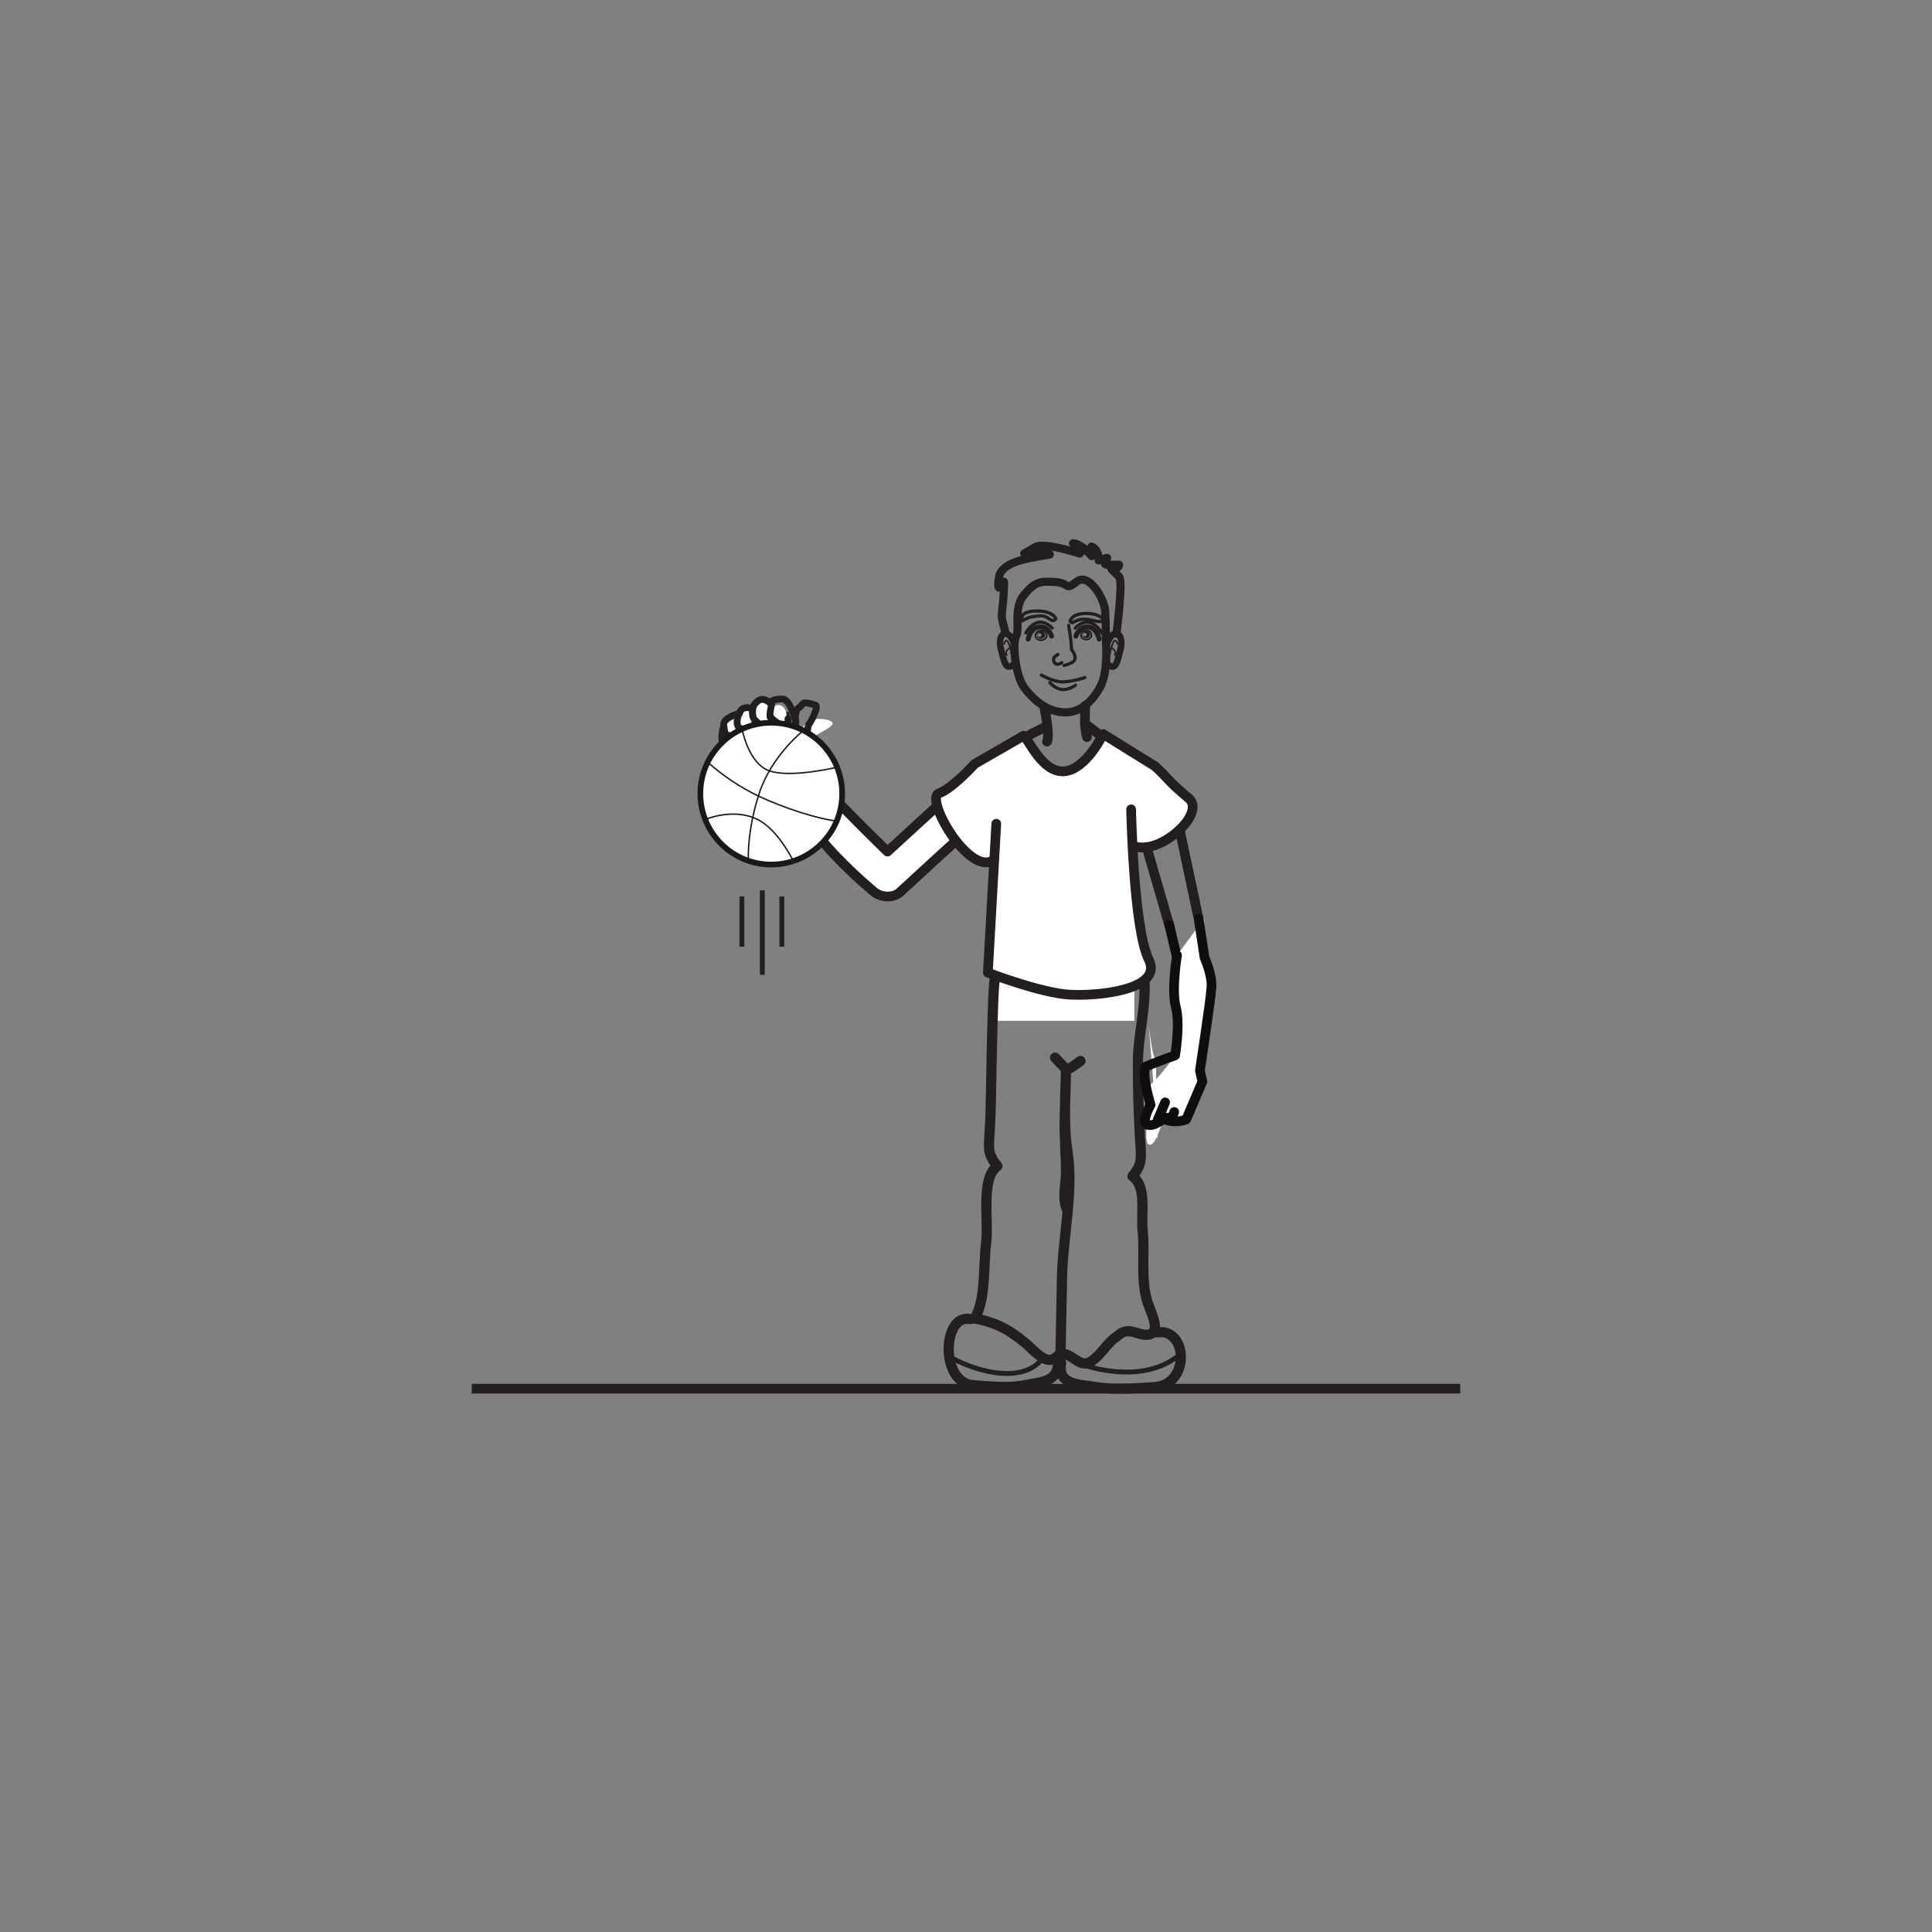 <?xml version="1.0" encoding="UTF-8"?>
<svg xmlns="http://www.w3.org/2000/svg" xmlns:xlink="http://www.w3.org/1999/xlink" width="400pt" height="400pt" viewBox="0 0 400 400" version="1.1">
<rect x="0" y="0" width="400" height="400" fill="#808080" stroke="none"/>
<g id="surface1">
<path style=" stroke:none;fill-rule:nonzero;fill:rgb(100%,100%,100%);fill-opacity:1;" d="M 206.27 211.344 L 206.27 194.164 L 234.848 194.164 L 234.848 211.344 "/>
<path style="fill:none;stroke-width:0.67;stroke-linecap:round;stroke-linejoin:round;stroke:rgb(13.73%,12.16%,12.549%);stroke-opacity:1;stroke-miterlimit:4;" d="M 0.001 0.002 C 0.001 0.002 -1.448 1.6 -3.034 1.146 C -4.589 0.701 -5.437 -0.994 -5.437 -0.994 " transform="matrix(1,0,0,-1,217.839,130.041)"/>
<path style="fill:none;stroke-width:1.006;stroke-linecap:round;stroke-linejoin:round;stroke:rgb(13.73%,12.16%,12.549%);stroke-opacity:1;stroke-miterlimit:4;" d="M -0.001 0 C 0.159 -0.344 -0.497 2.172 -2.7 1.84 C -4.407 1.586 -4.802 -0.633 -4.802 -0.633 " transform="matrix(1,0,0,-1,217.681,131.672)"/>
<path style="fill:none;stroke-width:0.67;stroke-linecap:round;stroke-linejoin:round;stroke:rgb(13.73%,12.16%,12.549%);stroke-opacity:1;stroke-miterlimit:4;" d="M -0.001 0.002 C -0.001 0.002 1.448 1.6 3.034 1.146 C 4.589 0.701 5.436 -0.994 5.436 -0.994 " transform="matrix(1,0,0,-1,222.61,130.041)"/>
<path style="fill:none;stroke-width:1.006;stroke-linecap:round;stroke-linejoin:round;stroke:rgb(13.73%,12.16%,12.549%);stroke-opacity:1;stroke-miterlimit:4;" d="M -0.001 0 C -0.161 -0.344 0.495 2.172 2.702 1.84 C 4.405 1.586 4.8 -0.633 4.8 -0.633 " transform="matrix(1,0,0,-1,222.77,131.672)"/>
<path style="fill:none;stroke-width:0.67;stroke-linecap:round;stroke-linejoin:round;stroke:rgb(13.73%,12.16%,12.549%);stroke-opacity:1;stroke-miterlimit:4;" d="M 0.002 0.001 C 0.119 -0.12 0.436 -0.526 0.615 -1.003 C 0.846 -1.604 0.846 -2.296 0.002 -2.718 C -0.725 -3.081 -1.541 -3.261 -1.541 -3.261 " transform="matrix(1,0,0,-1,221.842,134.509)"/>
<path style="fill:none;stroke-width:0.67;stroke-linecap:round;stroke-linejoin:round;stroke:rgb(13.73%,12.16%,12.549%);stroke-opacity:1;stroke-miterlimit:4;" d="M 0.002 0.001 C 0.002 0.001 -1.326 -1.003 -1.689 0.513 C -1.666 0.489 -1.889 1.142 -0.787 1.688 " transform="matrix(1,0,0,-1,219.818,137.196)"/>
<path style="fill:none;stroke-width:1.676;stroke-linecap:round;stroke-linejoin:round;stroke:rgb(13.73%,12.16%,12.549%);stroke-opacity:1;stroke-miterlimit:4;" d="M 0.001 -0 C 0.001 -0 0.501 -6 -1.163 -9.09 C -2.823 -12.18 -5.312 -14.582 -8.8 -14.406 C -13.03 -14.199 -15.94 -10.637 -16.937 -9.262 C -18.769 -6.738 -19.429 -0.172 -18.597 1.371 C -17.769 2.914 -19.261 7.203 -16.937 9.945 C -14.612 12.695 -13.491 12.711 -11.011 12.605 C -7.015 12.437 -8.784 10.586 -5.979 12.695 C -3.577 14.496 -0.331 9.262 -0.167 6.52 C 0.001 3.773 0.001 -0 0.001 -0 Z M 0.001 -0 " transform="matrix(1,0,0,-1,228.98,133.07)"/>
<path style="fill:none;stroke-width:2.011;stroke-linecap:round;stroke-linejoin:round;stroke:rgb(13.73%,12.16%,12.549%);stroke-opacity:1;stroke-miterlimit:4;" d="M -0.001 0.001 C -0.001 0.001 1.23 -5.745 0.565 -7.062 " transform="matrix(1,0,0,-1,216.212,146.477)"/>
<path style="fill:none;stroke-width:2.011;stroke-linecap:round;stroke-linejoin:round;stroke:rgb(13.73%,12.16%,12.549%);stroke-opacity:1;stroke-miterlimit:4;" d="M -0.001 0.001 C -0.001 0.001 -0.329 -4.499 0.339 -6.491 " transform="matrix(1,0,0,-1,224.708,146.118)"/>
<path style="fill:none;stroke-width:1.341;stroke-linecap:round;stroke-linejoin:round;stroke:rgb(13.73%,12.16%,12.549%);stroke-opacity:1;stroke-miterlimit:4;" d="M -0.001 0.001 C -0.001 0.001 -0.899 2.251 -2.001 2.001 C -3.103 1.751 -3.087 0.056 -2.802 -1.085 C -2.2 -3.503 -1.899 -5.167 -0.802 -4.753 C 0.3 -4.335 0.198 -3.331 0.198 -3.331 " transform="matrix(1,0,0,-1,210.017,133.208)"/>
<path style="fill:none;stroke-width:0.335;stroke-linecap:round;stroke-linejoin:round;stroke:rgb(13.73%,12.16%,12.549%);stroke-opacity:1;stroke-miterlimit:4;" d="M 0.001 0.002 C 0.001 0.002 0.442 1.549 0.993 0.002 C 1.548 -1.553 1.657 -2.768 1.657 -2.768 " transform="matrix(1,0,0,-1,207.894,133.31)"/>
<path style="fill:none;stroke-width:0.335;stroke-linecap:round;stroke-linejoin:round;stroke:rgb(13.73%,12.16%,12.549%);stroke-opacity:1;stroke-miterlimit:4;" d="M 0.001 0.001 C 0.001 0.001 -1.108 -0.663 -0.554 -1.437 " transform="matrix(1,0,0,-1,208.999,134.196)"/>
<path style="fill:none;stroke-width:1.341;stroke-linecap:round;stroke-linejoin:round;stroke:rgb(13.73%,12.16%,12.549%);stroke-opacity:1;stroke-miterlimit:4;" d="M 0.001 0.001 C 0.001 0.001 0.825 2.251 1.927 2.001 C 3.028 1.751 3.087 0.056 2.802 -1.085 C 2.2 -3.503 1.899 -5.167 0.798 -4.753 C -0.3 -4.335 -0.198 -3.331 -0.198 -3.331 " transform="matrix(1,0,0,-1,229.214,133.208)"/>
<path style="fill:none;stroke-width:0.335;stroke-linecap:round;stroke-linejoin:round;stroke:rgb(13.73%,12.16%,12.549%);stroke-opacity:1;stroke-miterlimit:4;" d="M 0.002 0.002 C 0.002 0.002 -0.439 1.549 -0.994 0.002 C -1.549 -1.553 -1.658 -2.768 -1.658 -2.768 " transform="matrix(1,0,0,-1,231.338,133.31)"/>
<path style="fill:none;stroke-width:0.335;stroke-linecap:round;stroke-linejoin:round;stroke:rgb(13.73%,12.16%,12.549%);stroke-opacity:1;stroke-miterlimit:4;" d="M -0.002 0.001 C -0.002 0.001 1.107 -0.663 0.553 -1.437 " transform="matrix(1,0,0,-1,230.232,134.196)"/>
<path style="fill:none;stroke-width:0.67;stroke-linecap:round;stroke-linejoin:round;stroke:rgb(13.73%,12.16%,12.549%);stroke-opacity:1;stroke-miterlimit:4;" d="M -0.001 0.001 C -0.001 0.001 -0.466 1.341 -2.97 1.571 C -5.478 1.802 -6.767 1.153 -6.946 0.626 C -7.493 -0.999 -7.087 -0.417 -6.407 -0.097 C -5.153 0.493 -4.931 0.423 -3.665 0.583 C -2.403 0.747 -1.907 0.294 -1.235 -0.128 C -0.567 -0.55 -0.353 -0.354 -0.001 0.001 Z M -0.001 0.001 " transform="matrix(1,0,0,-1,218.626,128.114)"/>
<path style="fill:none;stroke-width:0.67;stroke-linecap:round;stroke-linejoin:round;stroke:rgb(13.73%,12.16%,12.549%);stroke-opacity:1;stroke-miterlimit:4;" d="M -0 0 C -0 0 0.312 1.453 2.824 1.59 C 5.336 1.727 6.406 0.922 6.766 0.488 C 7.113 0.059 6.77 -0.082 6.016 -0.066 C 5.262 -0.055 5.234 0.098 3.977 0.309 C 2.723 0.52 1.715 0.355 1.027 -0.043 C 0.344 -0.437 0.344 -0.363 -0 0 Z M -0 0 " transform="matrix(1,0,0,-1,221.555,128.613)"/>
<path style=" stroke:none;fill-rule:nonzero;fill:rgb(13.73%,12.16%,12.549%);fill-opacity:1;" d="M 223.473 140.453 L 223.531 140.453 C 223.547 140.453 223.547 140.43 223.535 140.43 L 223.48 140.43 C 223.461 140.43 223.457 140.453 223.473 140.453 "/>
<path style=" stroke:none;fill-rule:nonzero;fill:rgb(13.73%,12.16%,12.549%);fill-opacity:1;" d="M 215.227 131.879 C 214.992 131.891 214.797 131.723 214.785 131.504 C 214.777 131.285 214.961 131.105 215.199 131.098 C 215.434 131.09 215.633 131.254 215.641 131.473 C 215.652 131.688 215.465 131.871 215.227 131.879 M 215.508 130.695 C 215.031 130.715 214.664 131.074 214.676 131.508 C 214.695 131.938 215.09 132.277 215.566 132.258 C 216.039 132.242 216.406 131.879 216.391 131.445 C 216.375 131.016 215.98 130.676 215.508 130.695 "/>
<path style="fill:none;stroke-width:0.335;stroke-linecap:round;stroke-linejoin:round;stroke:rgb(13.73%,12.16%,12.549%);stroke-opacity:1;stroke-miterlimit:4;" d="M 0.002 -0.001 C 0.021 -0.556 -0.49 -1.021 -1.143 -1.048 C -1.791 -1.067 -2.338 -0.642 -2.357 -0.087 C -2.373 0.468 -1.865 0.936 -1.217 0.96 C -0.564 0.983 -0.021 0.554 0.002 -0.001 Z M 0.002 -0.001 " transform="matrix(1,0,0,-1,216.717,131.507)"/>
<path style=" stroke:none;fill-rule:nonzero;fill:rgb(13.73%,12.16%,12.549%);fill-opacity:1;" d="M 224.59 131.77 C 224.363 131.77 224.188 131.598 224.188 131.387 C 224.188 131.176 224.363 131.008 224.59 131.008 C 224.805 131.008 224.984 131.176 224.984 131.387 C 224.984 131.598 224.805 131.77 224.59 131.77 M 224.883 130.625 C 224.445 130.625 224.09 130.965 224.09 131.387 C 224.09 131.805 224.445 132.145 224.883 132.145 C 225.32 132.145 225.676 131.805 225.676 131.387 C 225.676 130.965 225.32 130.625 224.883 130.625 "/>
<path style="fill:none;stroke-width:0.335;stroke-linecap:round;stroke-linejoin:round;stroke:rgb(13.73%,12.16%,12.549%);stroke-opacity:1;stroke-miterlimit:4;" d="M -0 0.001 C -0 -0.534 -0.488 -0.972 -1.094 -0.972 C -1.695 -0.972 -2.188 -0.534 -2.188 0.001 C -2.188 0.536 -1.695 0.974 -1.094 0.974 C -0.488 0.974 -0 0.536 -0 0.001 Z M -0 0.001 " transform="matrix(1,0,0,-1,225.977,131.458)"/>
<path style="fill:none;stroke-width:0.67;stroke-linecap:round;stroke-linejoin:round;stroke:rgb(13.73%,12.16%,12.549%);stroke-opacity:1;stroke-miterlimit:4;" d="M -0.002 -0.002 C -0.002 -0.002 -1.947 -0.705 -4.248 -0.885 C -6.373 -1.049 -9.025 0.529 -9.025 0.529 " transform="matrix(1,0,0,-1,224.619,140.279)"/>
<path style="fill:none;stroke-width:0.67;stroke-linecap:round;stroke-linejoin:round;stroke:rgb(13.73%,12.16%,12.549%);stroke-opacity:1;stroke-miterlimit:4;" d="M -0.001 0.001 C -0.001 0.001 -1.427 -1.061 -2.833 -0.886 C -4.251 -0.71 -5.314 0.532 -5.314 0.532 " transform="matrix(1,0,0,-1,222.673,141.872)"/>
<path style="fill:none;stroke-width:0.67;stroke-linecap:round;stroke-linejoin:round;stroke:rgb(13.73%,12.16%,12.549%);stroke-opacity:1;stroke-miterlimit:4;" d="M -0.001 0.001 C -0.001 0.001 0.601 -3.46 0.573 -4.913 " transform="matrix(1,0,0,-1,221.255,129.481)"/>
<path style="fill:none;stroke-width:1.676;stroke-linecap:round;stroke-linejoin:round;stroke:rgb(13.73%,12.16%,12.549%);stroke-opacity:1;stroke-miterlimit:4;" d="M 0.002 -0 C 0.002 -0 1.443 10.934 0.557 11.816 C -0.326 12.703 -1.834 13.941 -0.686 13.586 C 0.467 13.23 0.557 14.293 0.557 14.293 L -1.924 14.293 C -3.072 14.293 -1.924 15.711 -1.924 15.711 L -3.689 15.18 C -3.689 15.18 -3.514 16.949 -4.752 17.836 C -5.994 18.723 -4.049 16.773 -5.107 16.062 C -7.498 18.895 -9.002 18.723 -9.002 18.723 C -9.002 18.723 -6.701 17.305 -7.588 16.598 C -16.084 19.254 -16.971 17.836 -16.971 17.836 L -19.092 16.598 C -19.092 16.598 -14.846 17.305 -13.783 16.418 C -17.854 15.621 -22.986 15.18 -24.225 12.172 C -25.111 7.215 -23.338 10.754 -23.338 10.754 C -23.338 10.754 -23.162 11.285 -23.338 8.273 C -23.518 5.266 -23.869 4.027 -23.693 3.141 C -23.518 2.258 -22.986 0.312 -22.986 0.312 " transform="matrix(1,0,0,-1,231.143,131.207)"/>
<path style="fill:none;stroke-width:2.011;stroke-linecap:round;stroke-linejoin:round;stroke:rgb(13.73%,12.16%,12.549%);stroke-opacity:1;stroke-miterlimit:4;" d="M 0.001 -0 L 4.06 2.082 " transform="matrix(1,0,0,-1,212.448,152.519)"/>
<path style="fill:none;stroke-width:2.011;stroke-linecap:round;stroke-linejoin:round;stroke:rgb(13.73%,12.16%,12.549%);stroke-opacity:1;stroke-miterlimit:4;" d="M -0.001 -0.001 C 0.311 -0.208 3.229 -2.497 3.229 -2.497 " transform="matrix(1,0,0,-1,224.626,149.811)"/>
<path style="fill-rule:nonzero;fill:rgb(100%,100%,100%);fill-opacity:1;stroke-width:2.011;stroke-linecap:round;stroke-linejoin:round;stroke:rgb(13.73%,12.16%,12.549%);stroke-opacity:1;stroke-miterlimit:4;" d="M 0.002 0 C -0.717 1.18 4.416 -5.387 19.596 -20.145 C 38.963 -2.312 39.814 -2 40.736 -1.691 C 42.721 -1.031 44.643 -2.117 45.428 -4.055 C 46.217 -5.992 45.127 -8.305 43.244 -9.215 L 44.076 -8.812 C 42.619 -9.848 31.725 -19.738 22.213 -28.52 C 20.662 -29.949 18.088 -29.57 16.756 -28.445 C 4.107 -17.746 1.076 -10.492 -1.322 -9.168 " transform="matrix(1,0,0,-1,164.147,156.168)"/>
<path style="fill:none;stroke-width:0.705;stroke-linecap:round;stroke-linejoin:round;stroke:rgb(13.73%,12.16%,12.549%);stroke-opacity:1;stroke-miterlimit:4;" d="M -0.002 -0.001 C 0.463 1.616 -0.295 2.464 -0.295 2.464 " transform="matrix(1,0,0,-1,162.291,164.995)"/>
<path style="fill:none;stroke-width:1.409;stroke-linecap:round;stroke-linejoin:round;stroke:rgb(13.73%,12.16%,12.549%);stroke-opacity:1;stroke-miterlimit:4;" d="M 0.001 -0 C 0.001 -0 -1.05 -2.395 0.079 -4.926 C 1.2 -7.458 1.196 -8.208 2.754 -8.551 C 2.95 -8.594 2.833 -8.665 3.012 -8.672 " transform="matrix(1,0,0,-1,149.89,150.246)"/>
<path style="fill-rule:nonzero;fill:rgb(100%,100%,100%);fill-opacity:1;stroke-width:0.705;stroke-linecap:round;stroke-linejoin:round;stroke:rgb(13.73%,12.16%,12.549%);stroke-opacity:1;stroke-miterlimit:4;" d="M 0.002 -0.001 C -0.318 0.073 2.236 2.425 2.053 4.034 C 2.021 4.304 1.787 5.308 1.701 5.593 " transform="matrix(1,0,0,-1,161.897,161.046)"/>
<path style="fill:none;stroke-width:0.705;stroke-linecap:round;stroke-linejoin:round;stroke:rgb(13.73%,12.16%,12.549%);stroke-opacity:1;stroke-miterlimit:4;" d="M 0.001 0 C 0.15 0.313 -0.639 2.055 -0.936 2.309 C -1.237 2.567 -0.944 3.192 -1.249 4.329 " transform="matrix(1,0,0,-1,164.284,152.02)"/>
<path style=" stroke:none;fill-rule:nonzero;fill:rgb(100%,100%,100%);fill-opacity:1;" d="M 234.066 173.891 C 238.973 177.043 249.926 167.617 245.961 164.312 C 241.328 160.449 242.184 160.586 239.023 157.703 L 228.266 151.031 C 228.266 151.031 224.766 158.391 220.211 158.742 C 215.656 159.09 212.852 152.082 211.801 151.383 L 201.688 157.207 C 201.688 157.207 197.062 162.328 194.254 163.316 C 191.301 164.363 200.367 180.332 205.488 177.195 "/>
<path style="fill:none;stroke-width:2.011;stroke-linecap:round;stroke-linejoin:round;stroke:rgb(13.73%,12.16%,12.549%);stroke-opacity:1;stroke-miterlimit:4;" d="M -0.001 -0 C 4.905 -3.152 15.858 6.277 11.897 9.582 C 7.261 13.441 8.116 13.301 4.956 16.187 L -5.798 22.859 C -5.798 22.859 -9.302 15.5 -13.853 15.148 C -18.407 14.797 -21.216 21.805 -22.267 22.508 L -32.376 16.684 C -32.376 16.684 -37.005 11.562 -39.813 10.574 C -42.767 9.531 -33.7 -6.445 -28.579 -3.305 " transform="matrix(1,0,0,-1,234.189,174.836)"/>
<path style="fill-rule:nonzero;fill:rgb(100%,100%,100%);fill-opacity:1;stroke-width:2.011;stroke-linecap:round;stroke-linejoin:round;stroke:rgb(13.73%,12.16%,12.549%);stroke-opacity:1;stroke-miterlimit:4;" d="M -0.001 -0.002 C -0.001 -0.002 0.483 -24.748 3.636 -31.057 C 6.788 -37.365 -6.849 -38.713 -12.806 -38.361 C -18.759 -38.01 -29.665 -33.807 -29.665 -33.807 L -27.919 -2.975 " transform="matrix(1,0,0,-1,234.189,167.568)"/>
<path style="fill:none;stroke-width:1.341;stroke-linecap:butt;stroke-linejoin:round;stroke:rgb(13.73%,12.16%,12.549%);stroke-opacity:1;stroke-miterlimit:4;" d="M -0.001 0 L 0.17 -2.871 " transform="matrix(1,0,0,-1,149.791,150.473)"/>
<path style=" stroke:none;fill-rule:nonzero;fill:rgb(100%,100%,100%);fill-opacity:1;" d="M 162.16 159.098 C 163.93 158.332 166.547 156.27 166.723 155.605 C 166.922 154.859 168.613 152.641 168.988 152.242 C 169.367 151.848 172.609 150.469 172.371 149.672 C 172.133 148.871 168.77 148.477 167.465 149.312 C 166.156 150.148 165.008 152.434 165.008 152.434 C 165.008 152.434 162.668 149.848 159.684 152.797 "/>
<path style="fill:none;stroke-width:1.409;stroke-linecap:round;stroke-linejoin:round;stroke:rgb(13.73%,12.16%,12.549%);stroke-opacity:1;stroke-miterlimit:4;" d="M 0.001 0.001 C 1.77 0.767 4.388 2.83 4.563 3.494 C 4.763 4.24 4.927 8.72 5.306 9.115 C 5.681 9.509 7.462 12.904 6.665 13.13 C 3.395 14.064 4.505 13.388 3.196 12.552 C 1.888 11.712 2.849 6.666 2.849 6.666 C 2.849 6.666 0.509 9.251 -2.476 6.302 " transform="matrix(1,0,0,-1,162.159,159.099)"/>
<path style="fill:none;stroke-width:2.011;stroke-linecap:round;stroke-linejoin:round;stroke:rgb(13.73%,12.16%,12.549%);stroke-opacity:1;stroke-miterlimit:4;" d="M 0.001 -0.001 L 4.743 -16.392 " transform="matrix(1,0,0,-1,237.394,175.37)"/>
<path style=" stroke:none;fill-rule:nonzero;fill:rgb(100%,100%,100%);fill-opacity:1;" d="M 158.469 150.531 C 157.582 150.633 156.73 149.504 156.559 148.016 C 156.391 146.523 156.969 145.234 157.855 145.133 C 158.742 145.031 159.598 146.156 159.766 147.648 C 159.938 149.141 159.355 150.43 158.469 150.531 "/>
<path style=" stroke:none;fill-rule:nonzero;fill:rgb(100%,100%,100%);fill-opacity:1;" d="M 154.578 151.141 C 153.691 151.242 152.863 150.34 152.727 149.121 C 152.59 147.906 153.195 146.84 154.078 146.742 C 154.965 146.641 155.793 147.543 155.93 148.758 C 156.07 149.973 155.465 151.039 154.578 151.141 "/>
<path style=" stroke:none;fill-rule:nonzero;fill:rgb(100%,100%,100%);fill-opacity:1;" d="M 151.75 152.273 C 150.863 152.375 150.051 151.594 149.93 150.531 C 149.809 149.469 150.43 148.523 151.312 148.422 C 152.199 148.324 153.016 149.105 153.137 150.168 C 153.258 151.23 152.637 152.172 151.75 152.273 "/>
<path style=" stroke:none;fill-rule:nonzero;fill:rgb(100%,100%,100%);fill-opacity:1;" d="M 161.426 149.824 C 160.539 149.926 159.727 149.145 159.605 148.082 C 159.484 147.02 160.102 146.074 160.988 145.973 C 161.875 145.875 162.691 146.656 162.812 147.719 C 162.934 148.781 162.312 149.723 161.426 149.824 "/>
<path style="fill:none;stroke-width:2.011;stroke-linecap:round;stroke-linejoin:round;stroke:rgb(13.73%,12.16%,12.549%);stroke-opacity:1;stroke-miterlimit:4;" d="M -0 0 L 3.758 -17.68 " transform="matrix(1,0,0,-1,244.293,172.043)"/>
<path style="fill:none;stroke-width:1.409;stroke-linecap:round;stroke-linejoin:round;stroke:rgb(13.73%,12.16%,12.549%);stroke-opacity:1;stroke-miterlimit:4;" d="M -0.001 0.002 C 1.163 -1.346 3.94 -3.143 3.706 -0.475 " transform="matrix(1,0,0,-1,159.435,148.357)"/>
<path style="fill:none;stroke-width:2.111;stroke-linecap:round;stroke-linejoin:round;stroke:rgb(13.73%,12.16%,12.549%);stroke-opacity:1;stroke-miterlimit:4;" d="M 0.002 0 C -0.408 0 -0.682 -15.254 -0.709 -16.203 C -0.854 -21.199 -0.803 -26.254 -1.1 -31.238 C -1.318 -34.984 -1.709 -36.289 0.467 -38.879 C -3.061 -41.309 -1.291 -50.437 -1.85 -54.648 C -2.451 -59.203 -1.869 -66.723 -4.256 -70.449 C -0.178 -71.117 2.865 -72.68 6.322 -75.578 C 7.771 -76.793 10.486 -80.07 12.283 -78.684 " transform="matrix(1,0,0,-1,206.029,202.539)"/>
<path style="fill:none;stroke-width:2.111;stroke-linecap:round;stroke-linejoin:round;stroke:rgb(13.73%,12.16%,12.549%);stroke-opacity:1;stroke-miterlimit:4;" d="M -0.001 0 C 0.296 -5.644 -1.337 -11.121 -1.36 -16.652 C -1.388 -21.906 -1.224 -27.301 -0.919 -32.543 C -0.696 -36.355 -0.313 -37.687 -2.485 -40.316 C 0.538 -42.441 -0.759 -47.918 -0.384 -51.527 C 0.104 -56.227 -0.771 -61.227 0.448 -65.797 C 1.097 -68.203 3.37 -71.937 1.312 -72.941 C -0.294 -73.719 -2.47 -71.937 -4.169 -72.508 C -5.048 -72.801 -5.169 -73.094 -5.989 -73.656 C -7.899 -74.953 -9.618 -78.246 -11.661 -78.941 C -13.704 -79.637 -15.021 -76.98 -16.981 -77.133 " transform="matrix(1,0,0,-1,236.954,203.223)"/>
<path style="fill:none;stroke-width:2.111;stroke-linecap:round;stroke-linejoin:round;stroke:rgb(13.73%,12.16%,12.549%);stroke-opacity:1;stroke-miterlimit:4;" d="M -0.001 0 C 1.222 -1.27 1.772 -1.988 2.261 -2.215 C 2.901 -2.512 3.44 -1.961 5.245 -0.687 " transform="matrix(1,0,0,-1,218.454,218.981)"/>
<path style="fill:none;stroke-width:2.111;stroke-linecap:round;stroke-linejoin:round;stroke:rgb(13.73%,12.16%,12.549%);stroke-opacity:1;stroke-miterlimit:4;" d="M -0.001 0.001 C -1.13 2.29 -0.204 5.497 -0.224 8.048 C -0.247 11.708 -0.599 15.353 -0.501 19.024 C -0.407 22.446 -0.314 25.872 -0.224 29.298 C -0.333 23.567 -0.81 17.755 0.065 12.146 C 1.37 3.798 -0.899 -5.554 -1.063 -14.03 C -1.173 -19.401 -1.274 -24.776 -1.38 -30.144 " transform="matrix(1,0,0,-1,220.939,250.493)"/>
<path style="fill:none;stroke-width:2.111;stroke-linecap:round;stroke-linejoin:round;stroke:rgb(13.73%,12.16%,12.549%);stroke-opacity:1;stroke-miterlimit:4;" d="M -0.001 0 C -5.79 1.172 -6.341 -13.133 0.565 -13.684 C 3.831 -13.941 8.144 -14.371 11.319 -13.684 C 14.741 -12.937 18.854 -13.23 18.112 -7.562 " transform="matrix(1,0,0,-1,200.892,273.102)"/>
<path style="fill:none;stroke-width:2.111;stroke-linecap:round;stroke-linejoin:round;stroke:rgb(13.73%,12.16%,12.549%);stroke-opacity:1;stroke-miterlimit:4;" d="M 0.002 0.002 C 6.357 0.975 6.959 -10.9 -0.623 -11.354 C -4.201 -11.572 -8.936 -11.932 -12.424 -11.354 C -16.178 -10.736 -20.693 -10.979 -19.877 -6.275 " transform="matrix(1,0,0,-1,239.568,275.85)"/>
<path style="fill:none;stroke-width:1;stroke-linecap:round;stroke-linejoin:round;stroke:rgb(13.73%,12.16%,12.549%);stroke-opacity:1;stroke-miterlimit:4;" d="M -0.001 0 C 4.687 -2.504 13.448 -5.195 18.019 -0.773 " transform="matrix(1,0,0,-1,197.192,281.234)"/>
<path style="fill:none;stroke-width:1;stroke-linecap:round;stroke-linejoin:round;stroke:rgb(13.73%,12.16%,12.549%);stroke-opacity:1;stroke-miterlimit:4;" d="M -0.001 -0.001 C 6.3 -2.333 15.026 -3.521 21.124 1.026 " transform="matrix(1,0,0,-1,222.458,282.007)"/>
<path style="fill:none;stroke-width:2;stroke-linecap:round;stroke-linejoin:round;stroke:rgb(6.294%,5.768%,5.058%);stroke-opacity:1;stroke-miterlimit:4;" d="M 0 -0.001 C 0 -0.001 1.539 -6.802 1.844 -7.579 " transform="matrix(1,0,0,-1,242.086,191.452)"/>
<path style=" stroke:none;fill-rule:nonzero;fill:rgb(100%,100%,100%);fill-opacity:1;" d="M 239.738 236.094 C 238.312 230.859 239.344 227.488 239.352 222.598 C 239.367 215.812 239.188 223.418 237.848 212.438 "/>
<path style="fill:none;stroke-width:1.409;stroke-linecap:round;stroke-linejoin:round;stroke:rgb(13.73%,12.16%,12.549%);stroke-opacity:1;stroke-miterlimit:4;" d="M 0.001 -0.001 C -0.139 0.678 -1.295 4.881 -2.842 4.842 C -4.385 4.803 -4.975 4.436 -4.975 4.436 C -4.975 4.436 -4.999 4.272 -5.026 4.002 C -5.135 2.944 -5.553 1.706 -5.288 0.967 " transform="matrix(1,0,0,-1,164.795,149.549)"/>
<path style=" stroke:none;fill-rule:nonzero;fill:rgb(100%,100%,100%);fill-opacity:1;" d="M 249.305 190.141 L 249.395 198.32 C 249.395 198.32 250.984 201.723 250.824 204.387 C 250.66 207.055 248.426 221.66 248.426 221.66 L 248.941 223.93 L 245.582 231.781 C 245.582 231.781 243.367 232.695 241.086 231.73 C 240.668 231.547 239.398 237.449 237.91 237 C 236.422 236.547 238.227 228.73 238.227 228.73 C 238.227 228.73 236.637 226.801 237.512 224.961 C 239.383 224.121 243.293 218.504 243.293 218.504 C 243.293 218.504 244.395 212.055 243.438 208.496 C 242.488 204.945 243.691 197.777 243.691 197.777 "/>
<path style="fill:none;stroke-width:2;stroke-linecap:round;stroke-linejoin:round;stroke:rgb(6.294%,5.768%,5.058%);stroke-opacity:1;stroke-miterlimit:4;" d="M -0.002 -0 L 1.221 -8.102 C 1.221 -8.102 2.811 -11.5 2.647 -14.168 C 2.482 -16.836 0.256 -31.438 0.256 -31.438 L 0.768 -33.715 L -2.592 -41.563 C -2.592 -41.563 -4.807 -42.477 -7.088 -41.512 C -7.506 -41.328 -9.103 -43.102 -10.588 -42.656 C -12.076 -42.203 -9.947 -38.512 -9.947 -38.512 C -9.947 -38.512 -11.857 -32.453 -10.986 -30.617 C -9.111 -29.777 -4.881 -28.285 -4.881 -28.285 C -4.881 -28.285 -3.779 -21.836 -4.736 -18.277 C -5.686 -14.727 -4.482 -7.559 -4.482 -7.559 " transform="matrix(1,0,0,-1,248.174,190.219)"/>
<path style="fill-rule:nonzero;fill:rgb(100%,100%,100%);fill-opacity:1;stroke-width:2;stroke-linecap:round;stroke-linejoin:round;stroke:rgb(6.294%,5.768%,5.058%);stroke-opacity:1;stroke-miterlimit:4;" d="M 0.001 0.002 C -0.163 -0.463 -1.526 -3.576 -1.526 -3.576 " transform="matrix(1,0,0,-1,241.222,228.24)"/>
<path style="fill-rule:nonzero;fill:rgb(100%,100%,100%);fill-opacity:1;stroke-width:2;stroke-linecap:round;stroke-linejoin:round;stroke:rgb(6.294%,5.768%,5.058%);stroke-opacity:1;stroke-miterlimit:4;" d="M -0.002 0.001 C -0.232 -0.944 -0.994 -1.206 -0.994 -1.206 C -0.994 -1.206 -2.361 -1.386 -2.682 -0.73 " transform="matrix(1,0,0,-1,243.115,230.216)"/>
<path style="fill:none;stroke-width:1.409;stroke-linecap:round;stroke-linejoin:round;stroke:rgb(13.73%,12.16%,12.549%);stroke-opacity:1;stroke-miterlimit:4;" d="M -0.002 0.001 C -0.002 0.001 -1.228 0.587 -2.072 -0.038 C -2.919 -0.663 -3.599 -3.198 -2.732 -3.866 C -1.869 -4.534 0.491 -4.764 0.479 -3.002 " transform="matrix(1,0,0,-1,155.744,146.755)"/>
<path style="fill:none;stroke-width:1.409;stroke-linecap:round;stroke-linejoin:round;stroke:rgb(13.73%,12.16%,12.549%);stroke-opacity:1;stroke-miterlimit:4;" d="M 0.001 0 C 0.001 0 -3.545 -0.851 -3.256 -2.507 C -2.963 -4.16 -3.229 -4.21 -2.213 -4.578 C -1.194 -4.949 -0.538 -4.699 -0.291 -3.765 " transform="matrix(1,0,0,-1,153.104,147.708)"/>
<path style="fill:none;stroke-width:1.409;stroke-linecap:round;stroke-linejoin:round;stroke:rgb(13.73%,12.16%,12.549%);stroke-opacity:1;stroke-miterlimit:4;" d="M -0.002 -0.001 C -0.002 -0.001 -1.404 1.39 -2.49 0.585 C -3.576 -0.215 -3.67 -0.848 -3.67 -0.848 C -3.67 -0.848 -4.006 -2.567 -3.389 -3.29 C -2.225 -4.633 0.557 -6.43 0.318 -3.758 " transform="matrix(1,0,0,-1,159.537,145.628)"/>
<path style=" stroke:none;fill-rule:nonzero;fill:rgb(100%,100%,100%);fill-opacity:1;" d="M 174.363 164.426 C 174.301 172.535 167.684 179.055 159.574 178.996 C 151.469 178.938 144.945 172.316 145 164.207 C 145.062 156.102 151.684 149.578 159.793 149.637 C 167.898 149.695 174.422 156.316 174.363 164.426 "/>
<path style="fill:none;stroke-width:1.173;stroke-linecap:butt;stroke-linejoin:miter;stroke:rgb(10.927%,9.836%,9.45%);stroke-opacity:1;stroke-miterlimit:4;" d="M 0 -0.001 C -0.062 -8.111 -6.679 -14.63 -14.789 -14.572 C -22.894 -14.513 -29.417 -7.892 -29.363 0.217 C -29.3 8.323 -22.679 14.846 -14.57 14.788 C -6.464 14.729 0.059 8.108 0 -0.001 Z M 0 -0.001 " transform="matrix(1,0,0,-1,174.363,164.424)"/>
<path style="fill:none;stroke-width:0.293;stroke-linecap:butt;stroke-linejoin:miter;stroke:rgb(10.927%,9.836%,9.45%);stroke-opacity:1;stroke-miterlimit:4;" d="M 0.001 -0 L -0.187 0.969 C -0.187 0.969 1.11 -6.574 5.735 -7.961 C 10.36 -9.348 19.649 -7.098 19.649 -7.098 " transform="matrix(1,0,0,-1,153.788,151.719)"/>
<path style="fill:none;stroke-width:0.293;stroke-linecap:butt;stroke-linejoin:miter;stroke:rgb(10.927%,9.836%,9.45%);stroke-opacity:1;stroke-miterlimit:4;" d="M -0.001 0 C -0.001 0 5.811 2.469 10.815 -0.082 C 14.909 -2.164 17.905 -8.246 17.905 -8.246 " transform="matrix(1,0,0,-1,146.122,169.625)"/>
<path style="fill:none;stroke-width:0.293;stroke-linecap:butt;stroke-linejoin:miter;stroke:rgb(10.927%,9.836%,9.45%);stroke-opacity:1;stroke-miterlimit:4;" d="M 0.001 0.002 C 2.876 -2.529 6.451 -4.986 10.38 -6.838 C 15.373 -9.186 22.513 -11.561 26.763 -11.979 " transform="matrix(1,0,0,-1,146.788,158.041)"/>
<path style="fill:none;stroke-width:0.293;stroke-linecap:butt;stroke-linejoin:miter;stroke:rgb(10.927%,9.836%,9.45%);stroke-opacity:1;stroke-miterlimit:4;" d="M 0 0 C 0 0 -6.605 -5.168 -9.175 -13.066 C -11.738 -20.953 -11.402 -26.742 -11.398 -26.766 " transform="matrix(1,0,0,-1,166.347,151.231)"/>
<path style="fill:none;stroke-width:1;stroke-linecap:butt;stroke-linejoin:miter;stroke:rgb(13.73%,12.16%,12.549%);stroke-opacity:1;stroke-miterlimit:4;" d="M -0.001 0.001 L -0.001 -17.499 " transform="matrix(1,0,0,-1,157.833,184.333)"/>
<path style="fill:none;stroke-width:1;stroke-linecap:butt;stroke-linejoin:miter;stroke:rgb(13.73%,12.16%,12.549%);stroke-opacity:1;stroke-miterlimit:4;" d="M -0.002 0.001 L -0.002 -10.382 " transform="matrix(1,0,0,-1,161.869,185.618)"/>
<path style="fill:none;stroke-width:1;stroke-linecap:butt;stroke-linejoin:miter;stroke:rgb(13.73%,12.16%,12.549%);stroke-opacity:1;stroke-miterlimit:4;" d="M -0.001 0.001 L -0.001 -10.382 " transform="matrix(1,0,0,-1,153.602,185.618)"/>
<path style="fill:none;stroke-width:2;stroke-linecap:butt;stroke-linejoin:miter;stroke:rgb(13.73%,12.16%,12.549%);stroke-opacity:1;stroke-miterlimit:4;" d="M -0.001 0.001 L -204.665 0.001 " transform="matrix(1,0,0,-1,302.333,287.517)"/>
</g>
</svg>
